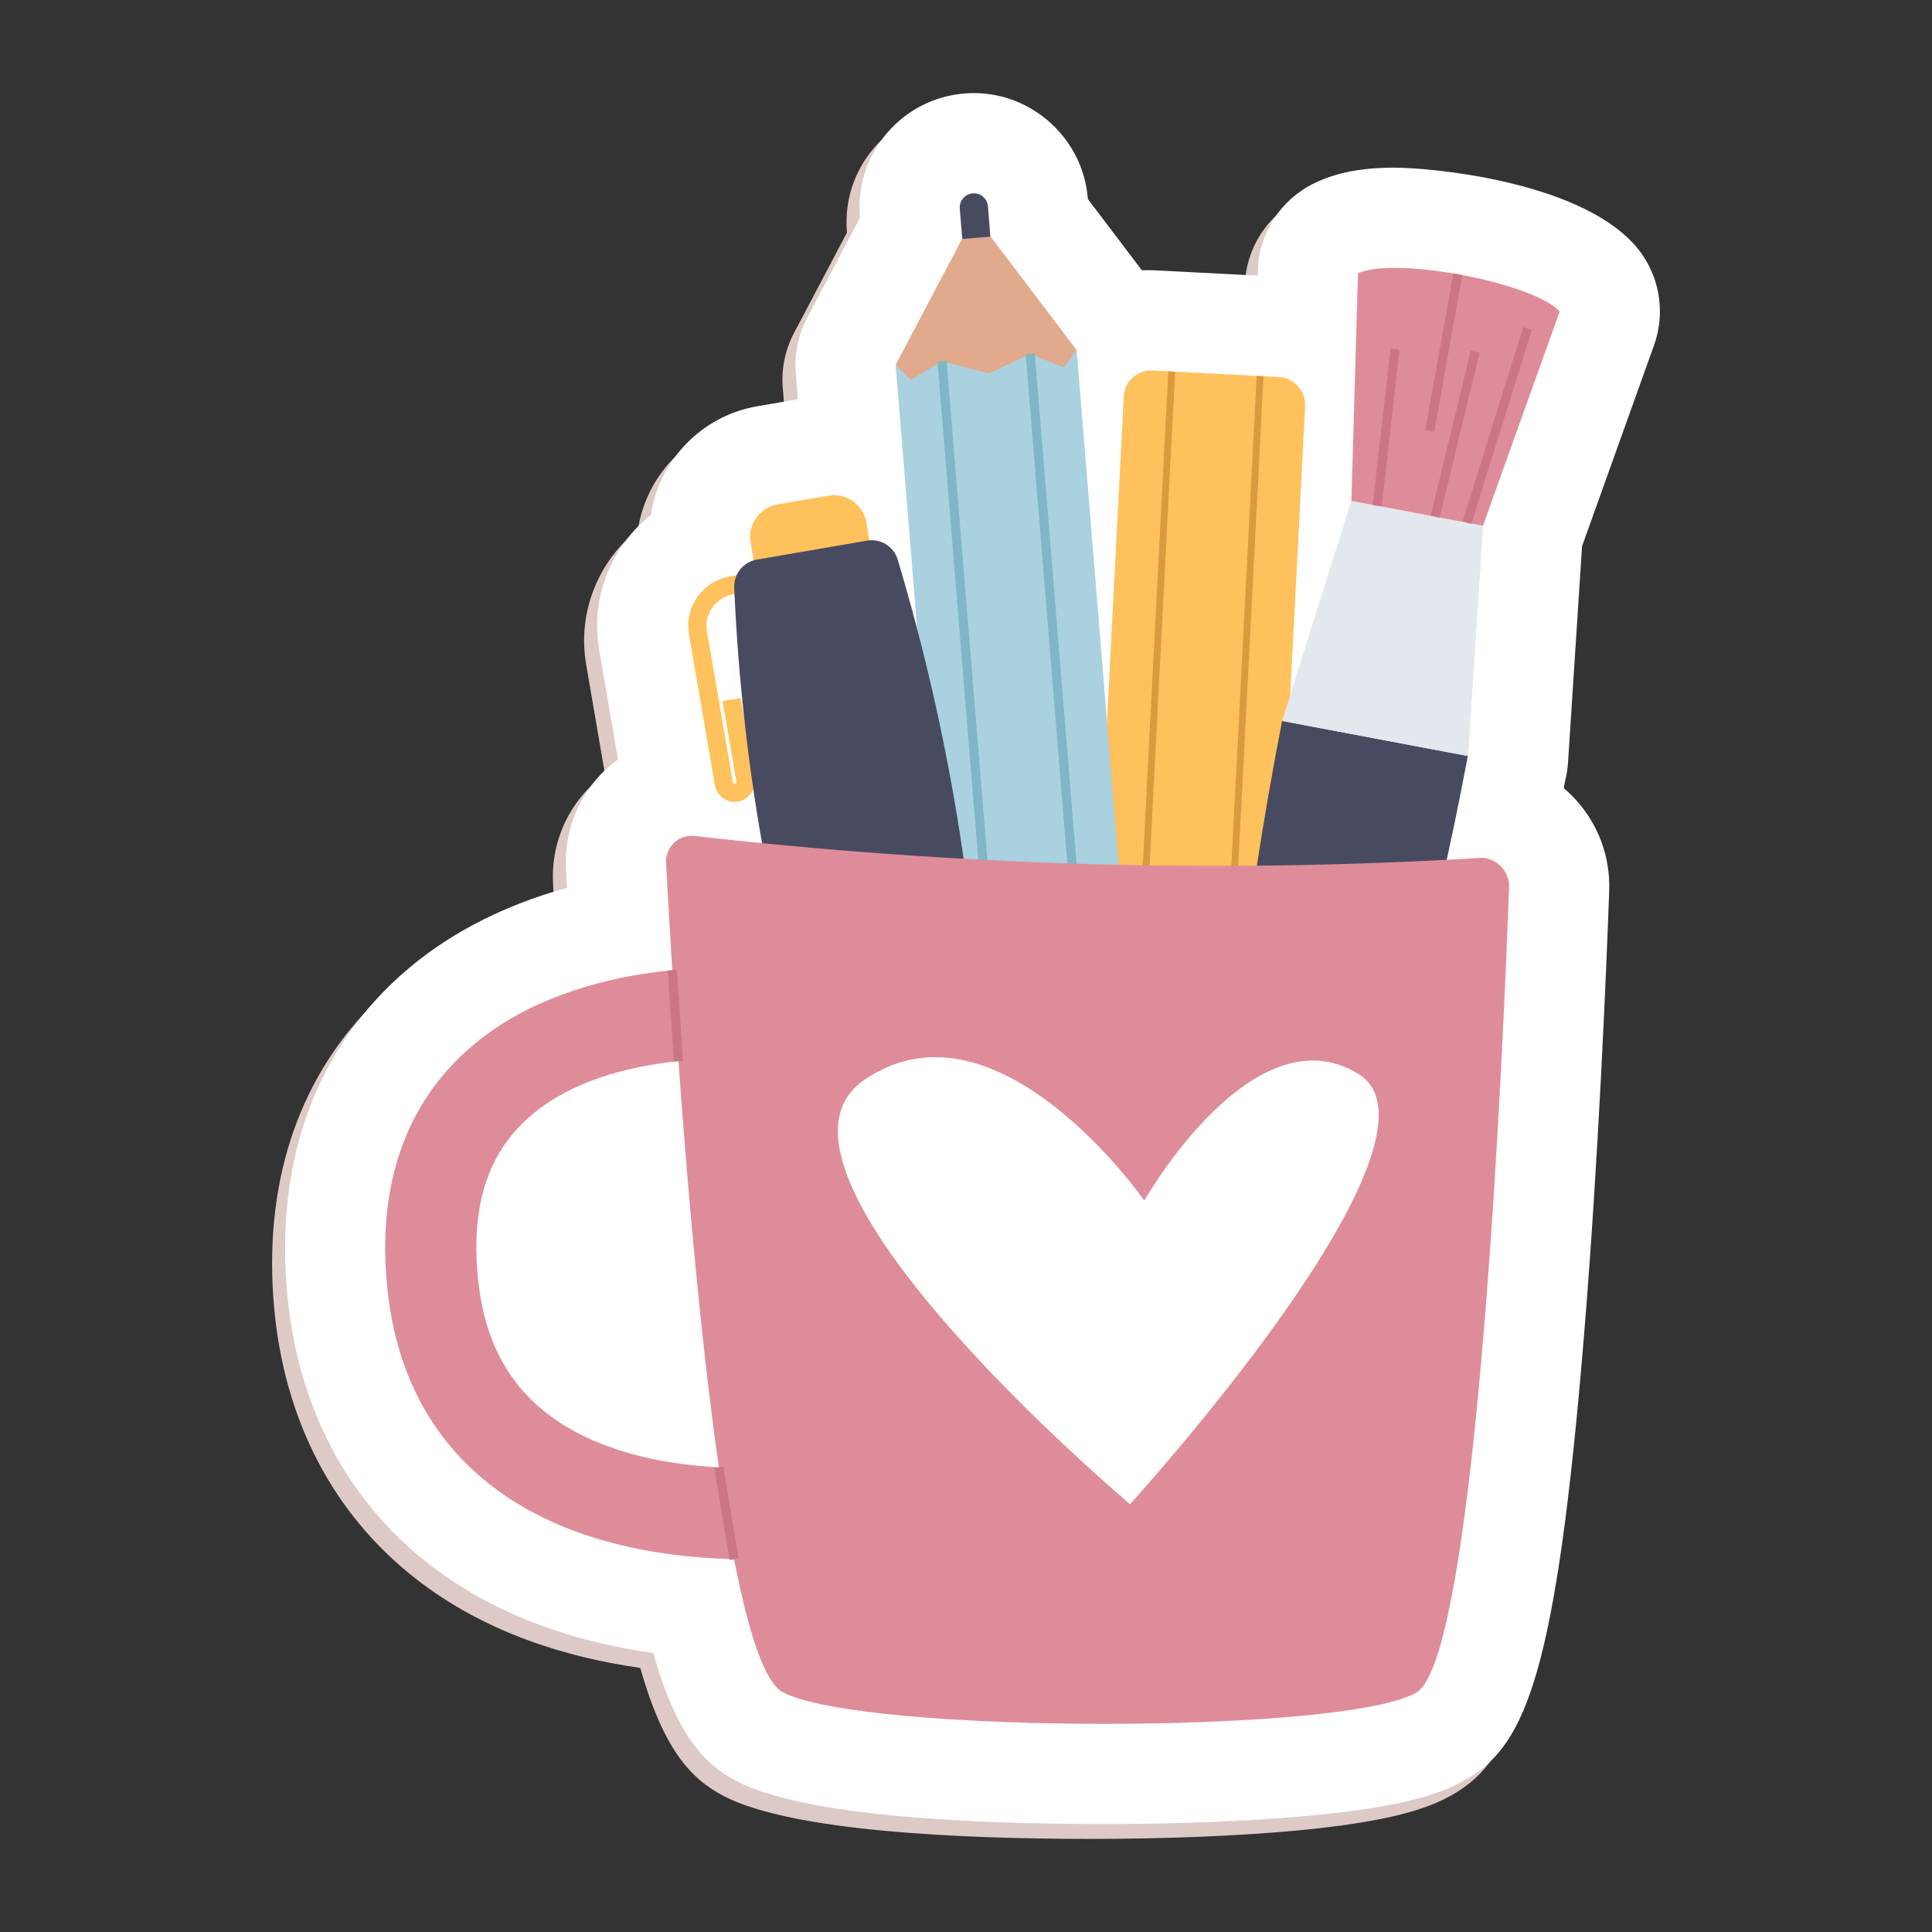 <svg xmlns="http://www.w3.org/2000/svg" xmlns:xlink="http://www.w3.org/1999/xlink" xmlns:xodm="http://www.corel.com/coreldraw/odm/2003" width="800px" height="800px" viewBox="0 0 67733.32 67733.32" style="shape-rendering:geometricPrecision; text-rendering:geometricPrecision; image-rendering:optimizeQuality; fill-rule:evenodd; clip-rule:evenodd" xml:space="preserve"><rect x="0" y="0" width="67733.32" height="67733.32" fill="#333333" stroke="none"/><defs><style type="text/css">   <![CDATA[    .fil0 {fill:none}    .fil3 {fill:#484B60;fill-rule:nonzero}    .fil8 {fill:#80B6C6;fill-rule:nonzero}    .fil7 {fill:#AAD1DF;fill-rule:nonzero}    .fil11 {fill:#CC7587;fill-rule:nonzero}    .fil6 {fill:#DB9A3D;fill-rule:nonzero}    .fil1 {fill:#DDCAC6;fill-rule:nonzero}    .fil10 {fill:#DF8C9A;fill-rule:nonzero}    .fil5 {fill:#E1AA8C;fill-rule:nonzero}    .fil9 {fill:#E2E8ED;fill-rule:nonzero}    .fil4 {fill:#FFC15B;fill-rule:nonzero}    .fil2 {fill:white;fill-rule:nonzero}   ]]>  </style></defs><g id="Layer_x0020_1"><rect class="fil0" height="67733.32" width="67733.32" x="-0" y="-0"></rect><g id="_2730830349696"><path class="fil1" d="M48433.82 6398.65c-1161.78,0 -2061.03,176.14 -2829.78,554.4 -1168.76,575.05 -1923.66,1749.33 -1961.42,3051.3l-5.25 179.66 -3597.27 -185.91c-76.07,-3.99 -151.78,-5.89 -226.76,-5.89 -78.52,0 -156.67,1.99 -234.19,6.16l-1894.31 -2497.8 -2.81 -34.32c-169.43,-2065.01 -1924.1,-3681.85 -3994.82,-3681.85l-0.55 0c-108.12,0 -217.79,4.43 -325.92,13.31 -1067.69,87.12 -2037.3,584.92 -2730.26,1401.58 -692.87,816.3 -1026.3,1853.56 -938.91,2920.61l2.8 34.6 -1856.45 3518.21c-312.16,591.62 -449,1259.95 -394.48,1926.64l75.26 919.45 -1421.78 244.33c-1982.52,340.86 -3446.85,1923.01 -3732.11,3811.17 -1376.41,1089.06 -2131.94,2877.6 -1814.26,4725.54l661.08 3845.13c-220.96,159.12 -427.89,339.33 -617.25,538.83 -829.61,874.35 -1269.09,2066.19 -1205.79,3270.08 10.59,201.86 23,433.6 37.22,692.6 -2189.99,601.58 -4537.37,1693.9 -6440.82,3649.07 -2589.17,2659.35 -3756.21,6303.17 -3375.04,10537.8 357.16,3967.65 2076.87,7259.56 4973.13,9519.82 2438.66,1903.37 5326.31,2763.95 7862.41,3120.48 810.24,2832.68 1748.7,3876.28 2920.89,4489.82 2378.53,1244.91 8319.65,1506.18 12884.81,1506.18 2618.88,0 5171.64,-103.42 7187.94,-291.42 3555.52,-331.45 4824.34,-855.42 5596.63,-1324.34 2009.68,-1220.1 3069.4,-3738.9 4036.57,-15440.83 521.62,-6310.69 795.29,-13051.08 888.75,-15656.1 43.56,-1211.41 -389.32,-2365.76 -1218.84,-3250.16 -118.9,-126.69 -243.78,-245.6 -374.18,-356.53 18.29,-94.45 36.22,-188.45 54.06,-281.82 49.72,-200.32 81.95,-406.16 95.45,-615.26l492.28 -7582.22 2523.42 -7046.21c444.01,-1239.75 157.57,-2623.86 -742.04,-3585.5 -2050.71,-2192.16 -7113.85,-2640.52 -8357.41,-2640.61z"></path><g><g><path class="fil2" d="M51932.29 30074.74l-1194.74 -33.33c255.19,-1176.54 499.97,-2354.89 722.48,-3537.59l5.61 0.99 524.25 -8074.68 2689.78 -7510.87c-968.89,-1035.72 -5848.02,-1934.61 -7069.48,-1333.66l-231.47 7974.71 -2147.79 6818.63 528.41 -10222.83c25.27,-489.02 -350.64,-905.95 -839.57,-931.22l-4606.19 -238.08c-477.06,-24.63 -883.85,342.13 -908.48,819.2l-594.7 11505.15 -1066.97 -13038.22 -3015.79 -3976.54 -6.16 0.55 -87.12 -1064.98c-22.28,-272.13 -260.9,-474.61 -533.12,-452.43 -272.13,22.28 -474.62,260.9 -452.43,533.12l87.12 1064.88 -6.07 0.55 -2329.09 4413.93 760.25 9290.17c-215.9,-824.99 -445.01,-1647.54 -690.51,-2467.37 -129.69,-432.87 -547.98,-704.46 -991.26,-667.06l-126.88 -738.14c-97.26,-565.82 -634.81,-945.62 -1200.63,-848.36l-2004.7 344.67c-565.81,97.17 -945.61,634.73 -848.35,1200.54l127.41 741.22c-384.87,114.92 -658.63,457.23 -681.18,859.32l-103.96 17.84c-781.8,134.39 -1306.59,877.06 -1172.2,1658.85l909.76 5291.9c35.77,207.75 233.1,347.21 440.84,311.44 207.65,-35.68 347.11,-233.01 311.43,-440.75l-484.94 -2820.82 229.65 -1667.37c166.45,2187.9 437.31,4357.78 809.42,6510.28l-2405.7 -67.2c-526.69,-14.76 -954.13,421.28 -926.51,947.52 43.65,829.79 116.55,2145.88 218.98,3767.43 -2133.12,204.12 -5372.87,908.13 -7613.93,3210.13 -1878.55,1929.45 -2683.44,4543.98 -2392.93,7771.32 271.59,3016.97 1494.68,5394.05 3635.22,7064.59 2619.96,2044.91 6063.46,2544.52 8536.72,2596.69 493.72,2543.8 1064.25,4330.34 1714.1,4670.48 2815.47,1473.58 19787.21,1474.39 22216,0 2151.23,-1305.95 3057.99,-23224.83 3237.12,-28219.06 19.92,-555.13 -416.48,-1019.97 -971.7,-1035.54zm-15813.85 -17668.77l0 0 0 0z"></path></g><path class="fil2" d="M34142.08 6777.91c254.84,0 471.09,195.7 492.28,454.06l87.12 1064.98 6.16 -0.55 3015.79 3976.54 1066.97 13038.22 594.7 -11505.15c23.9,-461.94 405.88,-820.37 863.11,-820.28 15.04,0 30.16,0.36 45.37,1.17l4606.19 237.99c488.93,25.27 864.84,442.2 839.57,931.22l-528.41 10222.74 2147.79 -6818.63 231.47 -7974.62c272.31,-134.03 726.19,-193.43 1278.24,-193.43 1924.19,0.09 5038.42,722.29 5791.24,1527.09l-2689.78 7510.87 -524.25 8074.68 -5.61 -0.99c-222.51,1182.61 -467.29,2361.05 -722.48,3537.59l1194.74 33.33c555.22,15.57 991.71,480.41 971.7,1035.54 -179.22,4994.32 -1085.89,26913.02 -3237.12,28218.97 -1214.21,737.15 -6063.01,1105.63 -10960.89,1105.63 -4899.05,0 -9847.19,-368.66 -11255.11,-1105.63 -649.85,-340.14 -1220.38,-2126.59 -1714.1,-4670.39 -2473.26,-52.26 -5916.76,-551.78 -8536.72,-2596.69 -2140.54,-1670.54 -3363.63,-4047.62 -3635.22,-7064.59 -290.51,-3227.25 514.38,-5841.87 2392.93,-7771.32 2241.06,-2301.91 5480.81,-3006.01 7613.93,-3210.13 -102.43,-1621.55 -175.33,-2937.64 -218.98,-3767.43 -27.16,-517.54 385.78,-947.97 900.61,-947.97 8.61,0 17.3,0.18 25.9,0.45l2405.7 67.2c-372.11,-2152.5 -642.97,-4322.29 -809.42,-6510.28l-229.65 1667.37 484.94 2820.82c35.68,207.74 -103.78,405.07 -311.52,440.75 -21.83,3.8 -43.65,5.61 -65.12,5.61 -182.38,0 -343.67,-131.22 -375.63,-317.14l-909.76 -5291.72c-134.39,-781.88 390.4,-1524.55 1172.11,-1658.94l104.05 -17.84c22.55,-402.09 296.31,-744.49 681.18,-859.41l-127.41 -741.04c-97.26,-565.9 282.54,-1103.46 848.35,-1200.72l2004.7 -344.58c59.68,-10.23 118.91,-15.21 177.41,-15.21 496.81,0.09 936.2,357.34 1023.22,863.57l126.88 738.05c27.26,-2.26 54.33,-3.35 81.23,-3.35 412.22,0 788.31,264.25 910.03,670.5 245.5,819.83 474.61,1642.47 690.51,2467.28l-760.25 -9290.08 2329.09 -4413.84 6.07 -0.64 -87.12 -1064.88c-22.19,-272.13 180.3,-510.93 452.52,-533.12 13.68,-1.08 27.26,-1.63 40.75,-1.63zm0 -3514.23l0 0 -0.54 0c-108.13,0 -217.79,4.44 -325.92,13.32 -1067.78,87.2 -2037.3,585.01 -2730.35,1401.58 -692.78,816.29 -1026.22,1853.56 -938.92,2920.61l2.81 34.68 -1856.46 3518.13c-312.15,591.62 -448.99,1259.94 -394.38,1926.64l75.25 919.44 -1421.86 244.33c-1982.52,340.87 -3446.77,1923.02 -3732.03,3811.26 -1376.4,1088.98 -2131.93,2877.6 -1814.34,4725.46l661.08 3845.13c-220.97,159.2 -427.8,339.32 -617.25,538.83 -829.52,874.34 -1269.01,2066.19 -1205.8,3270.08 10.69,201.85 23.1,433.69 37.31,692.59 -2189.98,601.59 -4537.45,1693.91 -6440.91,3649.07 -2589.17,2659.36 -3756.2,6303.27 -3374.95,10537.89 357.17,3967.57 2076.79,7259.48 4973.14,9519.83 2438.66,1903.27 5326.31,2763.95 7862.41,3120.39 810.23,2832.68 1748.6,3876.28 2920.89,4489.91 2378.53,1244.82 8319.56,1506.17 12884.72,1506.17 2618.97,0 5171.73,-103.51 7188.02,-291.51 3555.44,-331.44 4824.35,-855.42 5596.55,-1324.24 2009.77,-1220.1 3069.49,-3739 4036.66,-15440.93 521.53,-6310.69 795.29,-13051.08 888.74,-15656.1 43.56,-1211.4 -389.31,-2365.76 -1218.83,-3250.06 -118.9,-126.7 -243.78,-245.69 -374.19,-356.53 18.3,-94.55 36.23,-188.46 53.98,-281.91 49.71,-200.32 81.95,-406.16 95.54,-615.26l492.27 -7582.23 2523.43 -7046.12c444.01,-1239.84 157.57,-2623.94 -742.13,-3585.58 -2050.71,-2192.16 -7113.77,-2640.43 -8357.41,-2640.52 -1161.69,0 -2060.94,176.04 -2829.79,554.4 -1168.75,574.96 -1923.65,1749.24 -1961.41,3051.2l-5.17 179.67 -3597.27 -185.92c-76.07,-3.89 -151.86,-5.88 -226.76,-5.88 -78.51,0 -156.66,2.08 -234.27,6.15l-1894.31 -2497.7 -2.81 -34.41c-169.35,-2065.02 -1924.02,-3681.86 -3994.74,-3681.86z"></path></g><g id="_2730830347440"><g><path class="fil3" d="M41041.04 43798.93c272.68,14.04 482.32,246.59 468.19,519.26l-82.04 1588.5c-14.13,272.67 -246.6,482.32 -519.27,468.28 -272.67,-14.13 -482.32,-246.59 -468.28,-519.27l82.14 -1588.58c14.13,-272.67 246.59,-482.32 519.26,-468.19z"></path><path class="fil4" d="M40404.32 12991.52l4422.36 228.57c540.36,27.98 955.76,488.66 927.86,1029.02l-1371.06 26525.61 -6355.33 -328.54 1372.24 -26549.43c27.26,-527.15 476.79,-932.49 1003.93,-905.23z"></path><polygon class="fil5" points="40488.72,44788.29 40988.52,44814.1 41488.4,44840 44383.48,40774.71 43921.72,40181.83 42755.32,40690.5 41186.57,40040.46 39656.4,40530.3 38549.86,39904.17 38028.15,40446.17 "></polygon><polygon class="fil6" points="42874.77,40696.65 42635.79,40684.16 44057.47,13180.25 44296.46,13192.74 "></polygon><polygon class="fil6" points="39775.84,40536.64 39536.86,40524.14 40958.54,13020.23 41197.53,13032.73 "></polygon></g><g><path class="fil3" d="M34311.7 9350.42c-272.13,22.28 -510.84,-180.3 -533.12,-452.43l-129.77 -1585.33c-22.19,-272.13 180.3,-510.84 452.43,-533.12 272.13,-22.28 510.84,180.3 533.12,452.43l129.77 1585.42c22.19,272.13 -180.3,510.75 -452.43,533.03z"></path><path class="fil7" d="M39037.06 39799.94l-4413.47 361.15c-539.28,44.19 -1012.18,-357.26 -1056.37,-896.54l-2166.45 -26472.45 6342.66 -519.08 2168.34 26496.27c43.11,526.15 -348.56,987.54 -874.71,1030.65z"></path><polygon class="fil5" points="34727.64,8296.49 34228.75,8337.25 33729.87,8378.09 31400.78,12792.02 31937.26,13318.26 33025.77,12659.08 34666.96,13094.85 36118.44,12405.97 37298.42,12879.5 37743.43,12273.03 "></polygon><polygon class="fil8" points="35112.97,40121.06 32866.66,12672.03 33184.89,12645.86 35431.19,40094.8 "></polygon><polygon class="fil8" points="38205.64,39868.04 35959.33,12419.01 36277.55,12392.84 38523.87,39841.78 "></polygon></g><g><path class="fil3" d="M44077.39 47722.58c-817.56,-154.23 -1401.85,-876.98 -1386,-1708.76 128.23,-6754.88 880.68,-13667.69 2257.18,-20738.35l6511.46 1228.34c-1280.6,6806.22 -3101.55,13510.39 -5463.06,20112.68 -282.72,790.67 -1094.4,1261.76 -1919.58,1106.09z"></path><polygon class="fil9" points="47378.72,17560.22 44948.57,25275.48 51465.64,26504.9 51989.89,18430.13 "></polygon><g><path class="fil10" d="M51989.89 18430.13l-4611.17 -869.91 231.47 -7974.62c1221.46,-600.95 6100.59,297.85 7069.48,1333.66l-2689.78 7510.87z"></path><polygon class="fil11" points="48440.88,17748.67 48123.29,17712.54 48750.05,12217.51 49067.64,12253.65 "></polygon><polygon class="fil11" points="50282.49,15136.14 49968.07,15079.99 50950.45,9585.6 51264.96,9641.75 "></polygon><polygon class="fil11" points="50468.77,18151.75 50158.06,18076.22 51561.36,12296.12 51872.07,12371.65 "></polygon><polygon class="fil11" points="51580.65,18371.99 51275.56,18276.54 53401.43,11467.51 53706.52,11562.95 "></polygon></g></g><g><path class="fil4" d="M25754.62 28112.14c-335.07,0 -632.01,-241.43 -691.06,-582.11l-909.66 -5292.17c-163.82,-954.04 479.15,-1863.89 1432.91,-2027.98l569.71 -97.62 107.94 629.57 -569.43 97.62c-606.74,104.59 -1015.8,683.26 -911.57,1290.37l909.76 5291.9c5.89,33.69 41.47,54.88 71.99,50.53 33.78,-5.88 56.51,-38.39 50.9,-71.99l-485.13 -2820.73 629.57 -108.58 485.12 2821c65.21,380.98 -191.53,744.12 -572.15,809.96 -39.93,6.79 -79.51,10.23 -118.9,10.23z"></path><path class="fil4" d="M32794.49 44438.28c-279.11,47.99 -544.35,-139.46 -592.35,-418.57l-249.22 -1449.57c-47.99,-279.11 139.37,-544.35 418.57,-592.26 279.19,-48.09 544.35,139.37 592.34,418.47l249.22 1449.49c48,279.19 -139.37,544.44 -418.56,592.44z"></path><path class="fil4" d="M30042.76 23188.64l-1789.35 307.63c-625.31,107.49 -1219.38,-312.25 -1326.87,-937.47l-609.37 -3544.66c-107.49,-625.22 312.25,-1219.28 937.56,-1326.78l1789.35 -307.63c625.31,-107.49 1219.38,312.25 1326.78,937.56l609.46 3544.57c107.49,625.31 -312.25,1219.28 -937.56,1326.78z"></path><path class="fil3" d="M34468.82 37680.41l-5516.4 948.33c-1873.48,-5871.21 -2944.25,-11880.51 -3212.21,-18027.74 -20.92,-480.87 323.02,-901.7 797.37,-983.2l3860.07 -663.71c472.72,-81.23 935.21,201.31 1072.86,660.72 1764.08,5890.4 2763.58,11912.3 2998.31,18065.6z"></path><path class="fil3" d="M32234.74 38064.47l-1041.24 179.03 -2241.07 385.24c958.3,2852.42 3011.63,4096.8 3011.63,4096.8l1041.25 -179.04c0,0 1616.66,-2004.34 1470.49,-4867.27l-2241.06 385.24z"></path><path class="fil4" d="M28563.66 37562.68c101.79,377.18 204.94,754.08 310.26,1130.54 6.88,24.81 31.51,40.39 56.96,36.04l5591.38 -961.19c25.45,-4.44 43.47,-27.53 41.57,-53.25 -28.35,-389.77 -58.78,-779.17 -90.47,-1168.3 -2.45,-29.34 -29.61,-50.44 -58.59,-45.46l-5811.08 999.04c-29.16,5.08 -47.72,34.05 -40.03,62.58z"></path></g><g><path class="fil10" d="M49666.87 59329.24c-2428.79,1474.48 -19400.53,1473.67 -22216,0 -2503.78,-1310.48 -3834.27,-24060.51 -4098.16,-29080.46 -27.62,-526.24 399.73,-962.37 926.51,-947.7 9241.63,1048.31 18460.17,1334.21 27653.07,773.65 555.22,15.57 991.62,480.32 971.79,1035.45 -179.22,4994.32 -1085.98,26913.2 -3237.21,28219.06z"></path><path class="fil10" d="M26195.73 54663.83c-2491.55,0.27 -6209.53,-426.99 -8995.67,-2601.67 -2140.54,-1670.45 -3363.63,-4047.62 -3635.22,-7064.59 -290.51,-3227.25 514.38,-5841.96 2392.93,-7771.32 3529.63,-3625.61 9541.2,-3289.19 9794.76,-3274.88l-197.41 3187.77c-48,-3.08 -4823.53,-250.22 -7317.44,2323.65 -1209.68,1248.26 -1697.61,2964.9 -1492.04,5248.34 191.71,2127.41 980.3,3706.3 2410.95,4826.88 3388.8,2654.01 9190.64,1801.13 9248.78,1792.89l492 3155.61c-110.84,17.3 -1176.72,177.32 -2701.64,177.32z"></path><path class="fil2" d="M39618 52734.02c0,0 -13940.91,-11742.42 -9293.97,-14890.33 4647.03,-3147.92 9793.67,4247.21 9793.67,4247.21 0,0 3797.5,-6695.66 7495.11,-4447.08 3697.61,2248.58 -7994.81,15090.2 -7994.81,15090.2z"></path><polygon class="fil11" points="23626.57,37213.94 23412.31,34026.08 23731.08,34004.89 23945.43,37192.75 "></polygon><polygon class="fil11" points="25579.93,54690.09 25045.81,51468.55 25360.96,51416.11 25895.07,54637.65 "></polygon></g></g></g></g></svg>